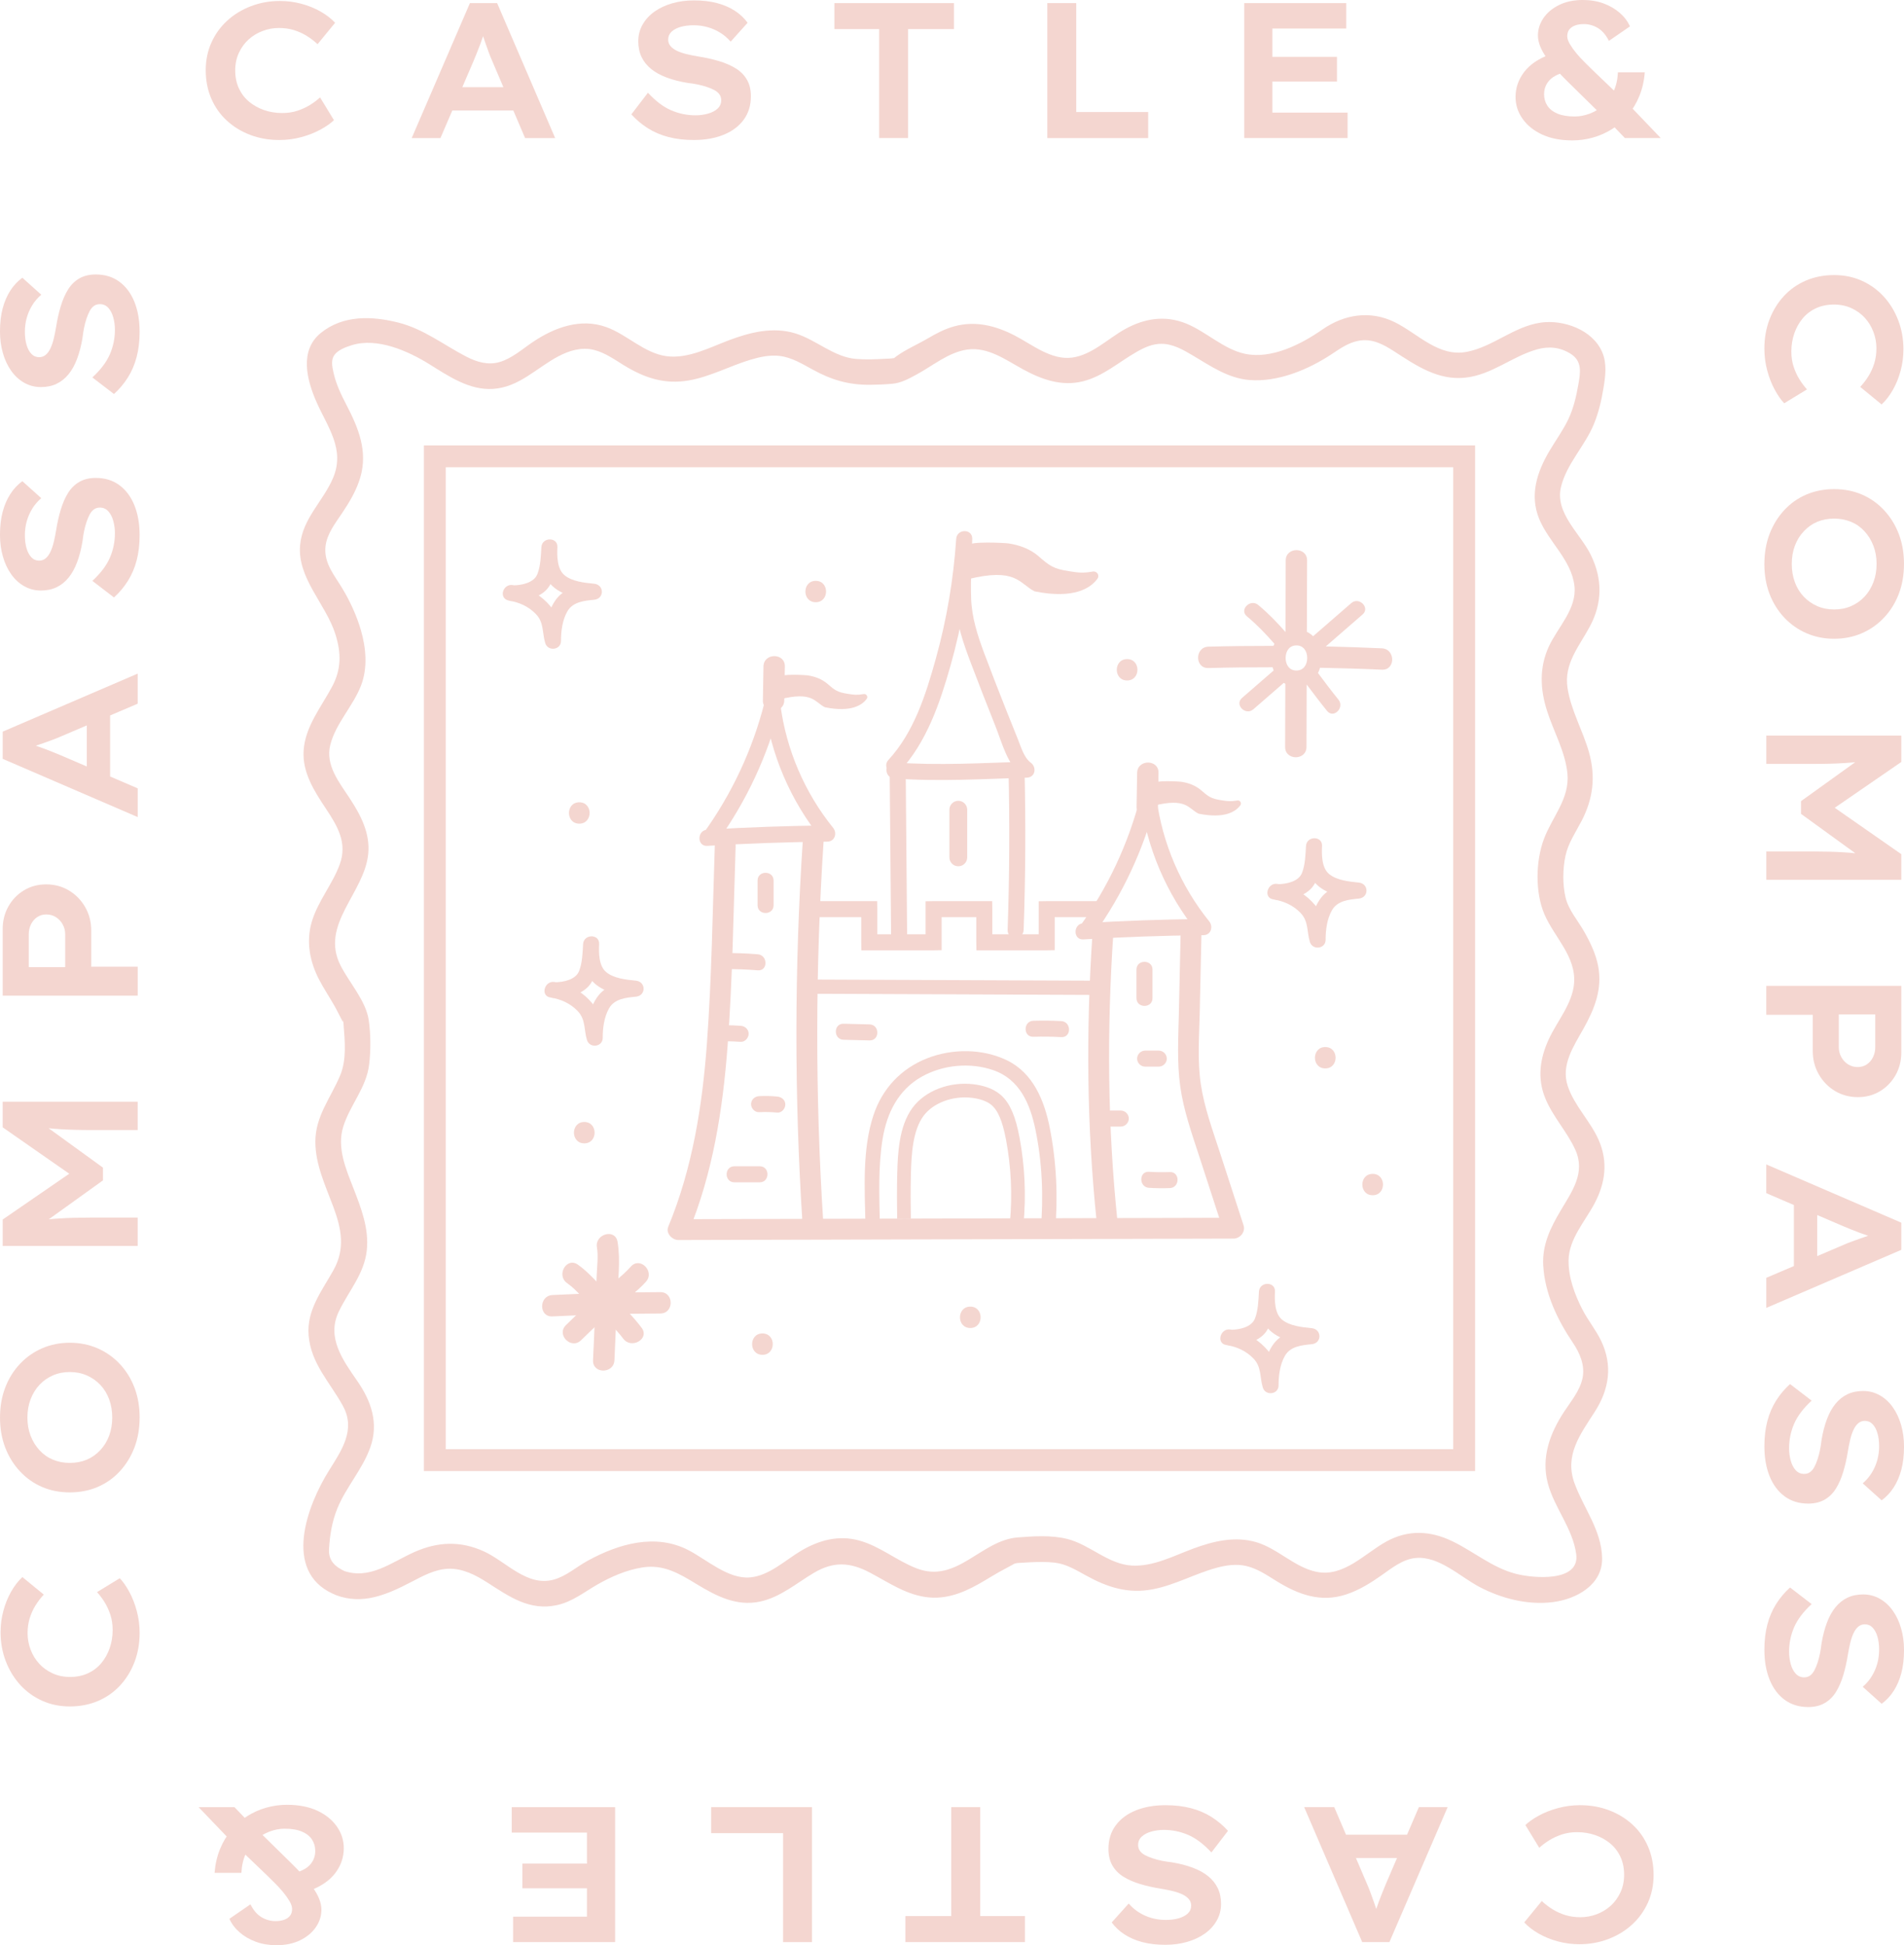 <?xml version="1.0" encoding="UTF-8"?><svg id="Layer_2" xmlns="http://www.w3.org/2000/svg" viewBox="0 0 139.222 142.244"><g id="Components"><g id="fb9f0219-bd71-4ef6-8532-39fb7e0cfdb9_10"><path d="M20.416,10.238c-.761,0-1.469-.125-2.122-.374-.653-.248-1.225-.599-1.713-1.05-.489-.451-.867-.989-1.136-1.615-.268-.625-.401-1.313-.401-2.065,0-.733.139-1.408.416-2.024.277-.615.662-1.149,1.156-1.6.493-.452,1.071-.804,1.734-1.058.663-.254,1.37-.381,2.122-.381.536,0,1.058.068,1.565.205.508.136.973.324,1.395.564.424.24.78.515,1.072.825l-1.283,1.565c-.254-.235-.521-.44-.804-.613s-.59-.312-.924-.416-.698-.155-1.093-.155c-.414,0-.814.073-1.198.219-.386.145-.727.352-1.022.62-.297.268-.534.595-.713.98-.179.386-.268.814-.268,1.283,0,.489.089.926.268,1.312.179.386.426.71.741.973.315.263.679.468,1.093.613.413.146.859.219,1.339.219.404,0,.776-.057,1.114-.169.339-.113.644-.254.917-.423.273-.169.517-.352.733-.55l1.015,1.664c-.244.235-.573.465-.987.691-.413.226-.881.409-1.402.55-.522.141-1.06.211-1.615.211Z" style="fill:#f4d6d0;"/><path d="M30.104,10.097L34.362.226h1.988l4.244,9.871h-2.199l-2.411-5.655c-.075-.169-.153-.361-.233-.578-.079-.216-.159-.437-.239-.663s-.155-.446-.226-.663-.134-.409-.19-.578l.438-.014c-.057.216-.12.43-.19.642-.071.211-.146.425-.226.642-.08.216-.162.428-.247.634-.085.207-.169.414-.254.621l-2.411,5.612h-2.102ZM32.05,8.08l.719-1.706h5.062l.55,1.706h-6.331Z" style="fill:#f4d6d0;"/><path d="M50.733,10.238c-.686,0-1.307-.073-1.861-.219-.555-.145-1.055-.359-1.502-.642-.446-.282-.848-.621-1.205-1.015l1.213-1.58c.564.611,1.13,1.039,1.699,1.283.568.245,1.163.367,1.783.367.31,0,.611-.04.902-.12.292-.08.526-.202.705-.367s.269-.369.269-.613c0-.169-.045-.315-.135-.438-.089-.122-.214-.226-.373-.31-.16-.085-.346-.162-.558-.232-.211-.071-.432-.129-.662-.176-.231-.047-.473-.085-.727-.113-.573-.094-1.086-.226-1.537-.395-.451-.169-.829-.378-1.135-.627s-.538-.54-.698-.875c-.16-.334-.239-.717-.239-1.149,0-.442.105-.849.317-1.22.211-.372.502-.689.874-.952.371-.263.804-.465,1.297-.606.494-.141,1.018-.211,1.572-.211.64,0,1.206.066,1.699.198.494.131.929.319,1.305.564s.685.536.931.874l-1.241,1.382c-.226-.263-.484-.484-.775-.663-.291-.178-.6-.312-.924-.402s-.66-.134-1.008-.134c-.357,0-.675.04-.952.12-.277.08-.498.197-.663.352-.164.155-.246.346-.246.571,0,.188.059.35.176.486.118.136.277.252.479.346.202.094.44.174.712.24.273.065.555.122.847.169.536.085,1.038.197,1.509.338.47.141.879.32,1.227.536s.618.491.81.825c.193.334.289.736.289,1.206,0,.667-.176,1.241-.528,1.72-.352.479-.844.846-1.474,1.1s-1.353.381-2.172.381Z" style="fill:#f4d6d0;"/><path d="M64.285,10.097V2.129h-3.272V.226h8.742v1.903h-3.356v7.967h-2.115Z" style="fill:#f4d6d0;"/><path d="M76.581,10.097V.226h2.115v7.967h5.26v1.904h-7.375Z" style="fill:#f4d6d0;"/><path d="M90.978,10.097V.226h7.459v1.861h-5.4v6.148h5.5v1.861h-7.559ZM92.022,5.965v-1.805h5.739v1.805h-5.739Z" style="fill:#f4d6d0;"/><path d="M114.964,10.266c-.856,0-1.591-.144-2.207-.43-.615-.287-1.093-.672-1.431-1.156-.339-.484-.508-1.013-.508-1.586,0-.667.209-1.276.627-1.826.419-.55,1.051-.98,1.897-1.29l1.269,1.255c-.602.132-1.036.341-1.304.627-.269.287-.402.632-.402,1.036,0,.31.08.588.239.832.16.245.404.438.733.578.329.141.752.212,1.27.212.357,0,.719-.068,1.086-.205.366-.136.7-.338,1.001-.606s.548-.602.74-1.001c.192-.4.303-.872.331-1.417h1.96c-.047.63-.179,1.208-.395,1.734-.216.527-.493.992-.832,1.396-.338.404-.724.743-1.156,1.016-.433.273-.895.479-1.389.62-.494.141-1.004.212-1.53.212ZM118.814,10.097l-1.029-1.072-.719-.663-2.369-2.327c-.329-.32-.63-.632-.902-.938-.273-.305-.511-.599-.713-.881-.202-.282-.356-.559-.465-.832-.108-.273-.162-.536-.162-.79,0-.451.134-.874.401-1.269.269-.395.649-.714,1.143-.959.493-.244,1.074-.367,1.741-.367.555,0,1.06.085,1.517.254.455.169.851.4,1.185.691.333.291.58.621.74.987l-1.537,1.058c-.217-.432-.484-.745-.804-.938-.32-.192-.663-.289-1.029-.289-.245,0-.456.033-.635.099-.179.065-.32.162-.423.289-.103.127-.155.294-.155.5,0,.169.065.364.197.585.132.221.291.444.479.67.188.226.39.444.606.656.216.211.404.397.564.557l2.031,1.946.732.705,2.228,2.327h-2.623Z" style="fill:#f4d6d0;"/><path d="M52.461,61.533c2.131-2.96,3.683-6.301,4.582-9.836-.388-.052-.776-.105-1.164-.158.47,3.624,1.903,6.989,4.2,9.833l.419-1.012c-2.93.029-5.858.133-8.783.31-.758.046-.763,1.232,0,1.185,2.925-.178,5.853-.281,8.783-.31.553-.005.73-.626.419-1.012-2.078-2.573-3.427-5.714-3.853-8.995-.08-.612-.985-.864-1.164-.158-.876,3.445-2.386,6.668-4.463,9.553-.446.62.581,1.212,1.024.598h0Z" style="fill:#f4d6d0;"/><path d="M79.962,68.373c2.131-2.96,3.683-6.301,4.582-9.836-.388-.052-.776-.105-1.164-.158.47,3.624,1.903,6.989,4.2,9.833.14-.337.279-.674.419-1.012-2.93.029-5.858.133-8.783.31-.758.046-.763,1.232,0,1.185,2.925-.178,5.853-.281,8.783-.31.553-.005.73-.626.419-1.012-2.078-2.573-3.427-5.714-3.853-8.995-.08-.612-.985-.864-1.164-.158-.876,3.445-2.386,6.668-4.463,9.553-.446.62.581,1.212,1.024.598h0Z" style="fill:#f4d6d0;"/><path d="M52.266,61.881c-.16,4.789-.225,9.593-.572,14.373-.334,4.594-1.061,9.18-2.833,13.458-.194.468.29.966.735.965,4.59-.011,9.179-.023,13.769-.035,7.266-.018,14.532-.036,21.798-.055,1.678-.004,3.356-.008,5.034-.013.476-.001.889-.489.735-.965-.576-1.774-1.153-3.547-1.729-5.321-.534-1.644-1.145-3.297-1.4-5.014-.254-1.711-.117-3.481-.079-5.202l.125-5.679c.022-.981-1.502-.981-1.524,0-.042,1.893-.083,3.786-.125,5.679-.039,1.788-.148,3.594.1,5.372.245,1.76.846,3.443,1.393,5.126.59,1.815,1.179,3.63,1.769,5.445.245-.322.49-.643.735-.965-4.59.011-9.179.023-13.769.035-7.266.018-14.532.036-21.798.055-1.678.004-3.356.008-5.034.013.245.322.49.643.735.965,1.793-4.326,2.52-8.981,2.87-13.627.366-4.857.427-9.742.589-14.61.033-.981-1.491-.98-1.524,0h0Z" style="fill:#f4d6d0;"/><path d="M58.702,61.463c-.615,9.312-.624,18.643-.026,27.956.062.974,1.587.981,1.524,0-.598-9.313-.589-18.644.026-27.956.065-.979-1.46-.975-1.524,0h0Z" style="fill:#f4d6d0;"/><path d="M79.88,68.329c-.472,7.031-.421,14.029.313,21.041.101.966,1.626.976,1.524,0-.734-7.013-.785-14.01-.313-21.041.066-.979-1.459-.975-1.524,0h0Z" style="fill:#f4d6d0;"/><rect x="69.095" y="62.04" width="1.042" height="20.304" transform="translate(-2.859 141.514) rotate(-89.767)" style="fill:#f4d6d0;"/><polygon points="76.526 69.492 71.396 69.492 71.387 68.896 71.387 67.068 68.853 67.068 68.853 69.482 68.257 69.492 62.985 69.492 62.976 68.896 62.976 67.068 59.778 67.068 59.778 65.895 64.139 65.895 64.148 66.491 64.148 68.319 67.68 68.319 67.68 65.905 68.276 65.895 72.55 65.895 72.559 66.491 72.559 68.319 75.949 68.319 75.949 65.905 76.544 65.895 80.524 65.895 80.524 67.068 77.121 67.068 77.121 69.482 76.526 69.492" style="fill:#f4d6d0;"/><path d="M65.05,55.988c.032,3.715.064,7.429.096,11.143.004.531.009,1.062.014,1.593.006.754,1.179.756,1.172,0-.032-3.715-.064-7.429-.096-11.143l-.014-1.593c-.006-.754-1.179-.756-1.172,0h0Z" style="fill:#f4d6d0;"/><path d="M65.378,56.924c3.234.244,6.467.039,9.702-.056.622-.018.744-.755.296-1.092-.508-.382-.71-1.13-.938-1.694-.29-.717-.578-1.435-.863-2.155-.548-1.386-1.092-2.775-1.613-4.171-.479-1.286-.901-2.588-.951-3.97-.053-1.456.044-2.926.079-4.382.018-.76-1.122-.747-1.172,0-.199,2.96-.692,5.89-1.486,8.748-.727,2.615-1.594,5.386-3.472,7.421-.511.554.316,1.385.829.829,1.968-2.134,2.928-4.96,3.707-7.703.86-3.032,1.383-6.152,1.594-9.295h-1.172c-.038,1.568-.167,3.167-.061,4.734.104,1.525.605,2.956,1.143,4.374.579,1.527,1.173,3.049,1.778,4.566.503,1.26.875,2.86,2.006,3.71.099-.364.197-.728.296-1.092-3.235.095-6.468.3-9.702.056-.752-.057-.749,1.116,0,1.172h0Z" style="fill:#f4d6d0;"/><path d="M70.753,39.913c.048-.362,2.749-.211,2.99-.175.797.119,1.58.402,2.195.936.79.687,1.078.922,2.236,1.096.679.102.945.157,1.744.024.292-.048.502.283.329.523-.477.661-1.672,1.517-4.595.926-1.137-.57-1.318-1.783-4.958-.868-.352.63.059-2.459.06-2.462Z" style="fill:#f4d6d0;"/><path d="M73.744,56.359c.091,3.881.069,7.763-.066,11.643-.026.755,1.146.754,1.172,0,.135-3.88.157-7.762.066-11.643-.018-.753-1.19-.756-1.172,0h0Z" style="fill:#f4d6d0;"/><path d="M83.099,70.901c0,.697,0,1.394,0,2.091,0,.754,1.172.756,1.172,0,0-.697,0-1.394,0-2.091,0-.754-1.172-.756-1.172,0h0Z" style="fill:#f4d6d0;"/><path d="M83.733,77.998h.998c.317,0,.586-.269.586-.586,0-.318-.268-.586-.586-.586h-.998c-.317,0-.586.269-.586.586,0,.318.268.586.586.586h0Z" style="fill:#f4d6d0;"/><path d="M84.016,86.861c.507.032,1.014.038,1.522.019.752-.029.756-1.201,0-1.172-.508.019-1.015.013-1.522-.019-.753-.048-.751,1.125,0,1.172h0Z" style="fill:#f4d6d0;"/><path d="M53.699,86.457h1.853c.754,0,.756-1.172,0-1.172h-1.853c-.754,0-.756,1.172,0,1.172h0Z" style="fill:#f4d6d0;"/><path d="M55.505,81.329c.445-.023.888-.013,1.332.03.316.031.586-.291.586-.586,0-.343-.27-.555-.586-.586-.444-.043-.887-.053-1.332-.03-.316.016-.586.258-.586.586,0,.305.269.603.586.586h0Z" style="fill:#f4d6d0;"/><path d="M52.986,76.15c.399-.014.771.009,1.169.034.316.02.586-.284.586-.586,0-.334-.269-.566-.586-.586-.398-.025-.77-.048-1.169-.034-.317.011-.586.262-.586.586,0,.309.268.597.586.586h0Z" style="fill:#f4d6d0;"/><path d="M52.986,70.87c.81-.011,1.617.018,2.424.086.752.064.747-1.109,0-1.172-.807-.069-1.615-.098-2.424-.086-.754.011-.756,1.183,0,1.172h0Z" style="fill:#f4d6d0;"/><path d="M55.394,64.391c0,.602,0,1.204,0,1.806,0,.754,1.172.756,1.172,0v-1.806c0-.754-1.172-.756-1.172,0h0Z" style="fill:#f4d6d0;"/><path d="M61.683,76.034l1.901.048c.755.019.754-1.153,0-1.172l-1.901-.048c-.755-.019-.754,1.153,0,1.172h0Z" style="fill:#f4d6d0;"/><path d="M75.559,75.816c.682-.021,1.363-.013,2.044.025.754.042.751-1.131,0-1.172-.681-.038-1.362-.046-2.044-.025-.753.023-.756,1.196,0,1.172h0Z" style="fill:#f4d6d0;"/><path d="M66.102,89.121c-.021-1.056-.021-2.126.002-3.182.034-1.611.143-3.43,1.011-4.62.812-1.112,2.428-1.729,4.023-1.534.499.061,1.198.222,1.691.643.574.49.952,1.367,1.228,2.843.381,2.043.476,4.128.285,6.197" style="fill:none; stroke:#f4d6d0; stroke-miterlimit:10;"/><path d="M64.335,89.53c-.038-2.069-.133-4.225.207-6.275.312-1.881,1.152-3.571,2.864-4.527,1.559-.871,3.536-1.054,5.225-.47,1.916.662,2.683,2.449,3.071,4.298.515,2.456.61,4.996.391,7.492-.059.676.996.672,1.055,0,.222-2.529.104-5.085-.389-7.577-.393-1.985-1.211-4.013-3.143-4.941-1.79-.86-3.999-.861-5.834-.136-1.895.748-3.264,2.208-3.908,4.139-.837,2.51-.643,5.392-.594,7.997.013.678,1.068.68,1.055,0h0Z" style="fill:#f4d6d0;"/><path d="M84.378,57.284c.032-.241,1.83-.141,1.99-.117.53.079,1.052.267,1.461.623.526.457.718.614,1.488.73.452.068.629.104,1.161.016.195-.032.334.188.219.348-.317.44-1.113,1.01-3.059.616-.757-.38-.877-1.187-3.3-.578-.234.419.04-1.637.04-1.639Z" style="fill:#f4d6d0;"/><path d="M84.669,58.999c.014-.828.029-1.655.043-2.483.018-1.006-1.546-1.006-1.563,0-.014.828-.029,1.655-.043,2.483-.018,1.006,1.546,1.006,1.563,0h0Z" style="fill:#f4d6d0;"/><path d="M59.647,44.038c1.006,0,1.008-1.563,0-1.563-1.006,0-1.008,1.563,0,1.563h0Z" style="fill:#f4d6d0;"/><path d="M82.416,49.76c1.006,0,1.008-1.563,0-1.563-1.006,0-1.008,1.563,0,1.563h0Z" style="fill:#f4d6d0;"/><path d="M96.905,78.129c1.006,0,1.008-1.563,0-1.563-1.006,0-1.008,1.563,0,1.563h0Z" style="fill:#f4d6d0;"/><path d="M55.751,99.072c1.006,0,1.008-1.563,0-1.563-1.006,0-1.008,1.563,0,1.563h0Z" style="fill:#f4d6d0;"/><path d="M42.723,83.609c1.006,0,1.008-1.563,0-1.563-1.006,0-1.008,1.563,0,1.563h0Z" style="fill:#f4d6d0;"/><path d="M42.358,60.231c1.006,0,1.008-1.563,0-1.563-1.006,0-1.008,1.563,0,1.563h0Z" style="fill:#f4d6d0;"/><path d="M93.432,65.831c.869-.008,2.066-.287,2.595-1.048.56-.804.586-1.98.641-2.92h-1.172c-.049.957.077,2.178.827,2.863.805.735,1.996.879,3.032.986v-1.172c-1.021.097-2.108.255-2.77,1.126-.639.84-.826,2.032-.826,3.058l1.151-.156c-.152-.502-.096-1.039-.262-1.539-.139-.422-.421-.79-.727-1.106-.672-.694-1.562-1.137-2.513-1.287-.738-.116-1.056,1.013-.312,1.131.763.12,1.452.424,1.996.985.603.623.454,1.358.687,2.127.189.625,1.151.518,1.151-.156,0-.717.1-1.526.465-2.163.4-.698,1.23-.781,1.959-.85.755-.071.752-1.095,0-1.172-.707-.073-1.605-.155-2.174-.629-.538-.448-.545-1.406-.512-2.048.038-.755-1.128-.75-1.172,0-.037.634-.056,1.362-.288,1.963-.249.646-1.147.827-1.776.832-.754.007-.756,1.179,0,1.172h0Z" style="fill:#f4d6d0;"/><path d="M40.573,73.004c.869-.008,2.066-.287,2.595-1.048.56-.804.586-1.98.641-2.92h-1.172c-.049.957.077,2.178.827,2.863.805.735,1.996.879,3.032.986v-1.172c-1.021.097-2.108.255-2.77,1.126-.639.84-.826,2.032-.826,3.058.384-.052.768-.104,1.151-.156-.152-.502-.096-1.039-.262-1.539-.139-.422-.421-.79-.727-1.106-.672-.694-1.562-1.137-2.513-1.287-.738-.116-1.056,1.013-.312,1.131.763.12,1.452.424,1.996.985.603.623.454,1.358.687,2.127.189.625,1.151.518,1.151-.156,0-.717.1-1.526.465-2.163.4-.698,1.23-.781,1.959-.85.755-.071.752-1.095,0-1.172-.707-.073-1.605-.155-2.174-.629-.538-.448-.545-1.406-.512-2.048.038-.755-1.128-.75-1.172,0-.037.634-.056,1.362-.288,1.963-.249.646-1.147.827-1.776.832-.754.007-.756,1.179,0,1.172h0Z" style="fill:#f4d6d0;"/><path d="M89.991,98.417c.869-.008,2.066-.287,2.595-1.048.56-.804.586-1.98.641-2.92h-1.172c-.049.957.077,2.178.827,2.863.805.735,1.996.879,3.032.986v-1.172c-1.021.097-2.108.255-2.77,1.126-.639.84-.826,2.032-.826,3.058.384-.052.768-.104,1.151-.156-.152-.502-.096-1.039-.262-1.539-.139-.422-.421-.79-.727-1.106-.672-.694-1.562-1.137-2.513-1.287-.738-.116-1.056,1.013-.312,1.131.763.12,1.452.424,1.996.985.603.623.454,1.358.687,2.127.189.625,1.151.518,1.151-.156,0-.717.1-1.526.465-2.163.4-.698,1.23-.781,1.959-.85.755-.071.752-1.095,0-1.172-.707-.073-1.605-.155-2.174-.629-.538-.448-.545-1.406-.512-2.048.038-.755-1.128-.75-1.172,0-.037.634-.056,1.362-.288,1.963-.249.646-1.147.827-1.776.832-.754.007-.756,1.179,0,1.172h0Z" style="fill:#f4d6d0;"/><path d="M44.928,99.472c.066-1.469.131-2.938.193-4.407.059-1.393.269-2.881.034-4.262-.168-.99-1.675-.57-1.507.415.108.633.013,1.319-.013,1.957-.028.714-.058,1.427-.088,2.141-.059,1.385-.121,2.77-.183,4.155-.045,1.006,1.518,1.004,1.563,0h0Z" style="fill:#f4d6d0;"/><path d="M40.394,96.264c2.629-.133,5.26-.204,7.891-.213,1.006-.004,1.008-1.567,0-1.563-2.632.009-5.263.08-7.891.213-1.001.051-1.007,1.614,0,1.563h0Z" style="fill:#f4d6d0;"/><path d="M41.465,93.827c.779.55,1.341,1.357,2.051,1.988.736.654,1.461,1.281,2.054,2.075.595.797,1.952.018,1.35-.789-.678-.908-1.455-1.642-2.298-2.392-.817-.726-1.468-1.597-2.367-2.232-.823-.581-1.605.773-.789,1.35h0Z" style="fill:#f4d6d0;"/><path d="M42.486,98.007c.793-.773,1.591-1.542,2.43-2.265.775-.669,1.634-1.251,2.318-2.018.668-.749-.434-1.858-1.105-1.105-.684.767-1.543,1.349-2.318,2.018-.839.724-1.637,1.492-2.43,2.265-.721.704.384,1.808,1.105,1.105h0Z" style="fill:#f4d6d0;"/><path d="M101.046,47.41c-1.368-.065-2.736-.107-4.105-.139.898-.78,1.795-1.559,2.693-2.339.571-.495-.262-1.322-.829-.829-.93.807-1.86,1.615-2.79,2.422-.135-.131-.285-.243-.456-.323.006-1.74.011-3.479.017-5.219.003-1.006-1.56-1.007-1.563,0-.006,1.745-.011,3.49-.017,5.235-.616-.704-1.267-1.376-1.994-1.98-.576-.479-1.41.346-.829.829.736.612,1.391,1.296,2.013,2.01-.024.051-.049.099-.069.153-1.585-0-3.171.013-4.757.059-1.004.029-1.008,1.592,0,1.563,1.566-.045,3.131-.057,4.697-.057.021.081.044.16.073.234-.771.67-1.542,1.339-2.313,2.009-.571.496.262,1.322.829.829.742-.644,1.483-1.288,2.225-1.932.037.022.073.046.112.065-.005,1.54-.01,3.08-.015,4.62-.003,1.006,1.56,1.007,1.563,0l.015-4.564c.489.652.981,1.303,1.493,1.934.476.586,1.3-.248.829-.829-.515-.634-1.004-1.292-1.496-1.946.06-.119.11-.248.149-.384,1.508.03,3.016.069,4.523.141,1.006.048,1.003-1.515,0-1.563ZM94.795,49.034c-.508,0-.789-.412-.789-.919s.281-.919.789-.919.789.412.789.919-.281.919-.789.919Z" style="fill:#f4d6d0;"/><path d="M24.554,116.64c1.963.745,3.748-.034,5.497-.946.857-.446,1.768-.953,2.76-.979,1.03-.027,1.973.465,2.817,1.005,1.609,1.03,3.087,2.096,5.104,1.654,1.123-.246,1.98-.948,2.95-1.504,1.012-.581,2.12-1.061,3.279-1.248,1.555-.251,2.7.443,3.988,1.225,1.425.866,2.909,1.637,4.626,1.27,1.487-.318,2.655-1.341,3.929-2.097,1.442-.856,2.651-.792,4.117-.015,1.394.738,2.734,1.683,4.355,1.812,1.514.12,2.83-.52,4.09-1.277.327-.197.653-.395.986-.583.228-.129.459-.255.692-.375-.047.024.763-.4.424-.257-.168.07.144-.022.251-.03.291-.022.582-.039.874-.051.614-.025,1.244-.046,1.855.029.83.102,1.552.546,2.271.942,1.582.87,3.074,1.347,4.884,1,1.605-.308,3.052-1.128,4.62-1.56.717-.197,1.464-.309,2.198-.141.825.189,1.536.685,2.246,1.122,1.587.976,3.209,1.569,5.065.958.944-.311,1.778-.83,2.584-1.398.748-.526,1.543-1.172,2.486-1.265,1.705-.169,3.25,1.36,4.654,2.103,1.621.858,3.542,1.35,5.379,1.123,1.725-.213,3.659-1.261,3.612-3.237-.049-2.036-1.347-3.621-2.016-5.449-.757-2.072.433-3.594,1.5-5.267,1.041-1.632,1.296-3.37.445-5.152-.384-.804-.969-1.508-1.377-2.306-.562-1.097-1.021-2.338-1.004-3.586.02-1.549,1.194-2.833,1.89-4.141.809-1.521,1.011-3.08.3-4.678-.611-1.375-1.771-2.487-2.25-3.92-.513-1.534.421-2.898,1.144-4.188.804-1.434,1.391-2.88,1.085-4.55-.166-.909-.581-1.766-1.033-2.566-.457-.807-1.131-1.558-1.353-2.471-.229-.942-.214-2.118-.01-3.065.202-.938.754-1.731,1.189-2.571.834-1.612,1.024-3.213.539-4.967-.442-1.595-1.323-3.078-1.577-4.725-.275-1.783.83-3.018,1.622-4.488.932-1.728.943-3.481.081-5.248-.767-1.573-2.64-3.053-2.182-4.971.4-1.678,1.755-3.007,2.403-4.591.351-.857.561-1.752.708-2.665.143-.884.263-1.772-.106-2.622-.706-1.629-2.841-2.38-4.494-2.139-1.964.286-3.465,1.754-5.381,2.132-2.079.41-3.579-1.322-5.276-2.161-1.784-.882-3.686-.592-5.297.529-1.555,1.082-3.714,2.186-5.657,1.78-1.563-.326-2.846-1.628-4.318-2.219-1.54-.618-3.043-.374-4.465.416-1.234.685-2.416,1.886-3.866,2.079-1.516.202-2.912-.945-4.174-1.603-1.409-.734-2.907-1.115-4.475-.674-.675.19-1.305.524-1.906.877-.731.43-1.601.802-2.283,1.298-.521.378.115.088-.233.145-.213.035-.44.034-.655.046-.691.04-1.393.065-2.084.007-1.618-.136-2.894-1.395-4.418-1.864-1.637-.504-3.302-.088-4.854.496-1.422.535-3.003,1.377-4.571,1.169-1.628-.216-2.881-1.577-4.398-2.125-1.886-.682-3.797.021-5.383,1.091-.766.517-1.525,1.197-2.428,1.462-.844.247-1.673-.003-2.43-.394-1.682-.868-3.115-2.027-4.991-2.496-1.925-.481-4.01-.555-5.639.754-1.592,1.278-1.045,3.428-.331,5.049.817,1.856,2.105,3.458,1.218,5.556-.721,1.705-2.229,2.966-2.411,4.897-.23,2.435,1.885,4.325,2.582,6.546.43,1.373.435,2.558-.248,3.833-.802,1.498-1.974,2.923-2.08,4.686-.095,1.592.785,2.953,1.628,4.223.853,1.285,1.584,2.506,1.018,4.069-.536,1.479-1.609,2.703-2.054,4.229-.419,1.441-.14,2.899.541,4.207.344.66.76,1.281,1.127,1.928.224.396.414.808.631,1.207-.007-.013-.031-.297.01-.101.017.083.015.174.021.259.093,1.21.23,2.563-.247,3.708-.683,1.64-1.814,2.977-1.816,4.844-.002,1.684.741,3.227,1.314,4.771.598,1.611.884,3.064.011,4.63-.846,1.517-1.968,2.92-1.818,4.763.169,2.084,1.567,3.44,2.515,5.178.942,1.728-.094,3.227-1.017,4.7-1.61,2.568-3.397,7.345.273,9.022,1.085.496,2.035-1.113.943-1.612-.744-.34-1.27-.77-1.222-1.642.057-1.02.216-2.011.601-2.963.642-1.589,1.851-2.877,2.424-4.504.615-1.748.067-3.349-.945-4.816-1.057-1.533-2.28-3.182-1.368-5.089.722-1.509,1.859-2.747,2.049-4.474.175-1.585-.41-3.099-.975-4.548-.553-1.418-1.224-2.972-.746-4.505.499-1.599,1.697-2.848,1.896-4.563.121-1.04.118-2.173-.029-3.212-.203-1.427-1.417-2.741-2.062-4.009-1.527-3.001,1.735-5.279,2.022-8.163.151-1.518-.558-2.856-1.366-4.083-.76-1.154-1.779-2.413-1.41-3.883.396-1.577,1.665-2.833,2.248-4.343.501-1.298.369-2.759-.014-4.071-.306-1.045-.771-2.062-1.328-2.997-.581-.976-1.386-1.873-1.255-3.1.099-.925.729-1.721,1.229-2.467.544-.81,1.046-1.659,1.32-2.603.555-1.907-.141-3.602-1.013-5.28-.403-.775-.773-1.542-.958-2.403-.09-.42-.19-.894.081-1.265.269-.369.857-.581,1.278-.71,1.856-.572,4.101.428,5.651,1.391,1.408.873,2.921,1.921,4.662,1.81,1.913-.121,3.184-1.544,4.788-2.388.794-.417,1.684-.684,2.578-.468.811.197,1.521.711,2.222,1.14,1.498.917,2.972,1.405,4.736,1.095,1.572-.276,2.991-1.058,4.509-1.514.687-.206,1.412-.363,2.133-.275.87.106,1.635.574,2.388.987,1.389.764,2.631,1.135,4.216,1.123.539-.004,1.079-.028,1.616-.075.65-.057,1.18-.354,1.755-.661,1.193-.637,2.372-1.655,3.75-1.842,1.506-.205,2.804.759,4.055,1.443,1.365.746,2.826,1.271,4.389.88,1.478-.37,2.634-1.413,3.928-2.153.555-.317,1.158-.593,1.81-.59.853.004,1.616.45,2.328.874,1.291.769,2.558,1.645,4.095,1.773,2.099.175,4.346-.77,6.067-1.917.602-.401,1.178-.803,1.902-.947.98-.195,1.81.24,2.61.758,1.596,1.033,3.205,2.147,5.209,1.936,1.95-.205,3.416-1.55,5.251-2.069.872-.247,1.712-.159,2.483.336.832.535.694,1.359.542,2.228-.151.866-.353,1.744-.732,2.542-.385.809-.921,1.541-1.376,2.31-.913,1.542-1.471,3.231-.759,4.973.697,1.706,2.367,3.007,2.581,4.914.188,1.673-1.226,3.017-1.877,4.435-.704,1.532-.631,3.122-.125,4.704.483,1.512,1.341,2.991,1.49,4.592.169,1.816-1.109,3.147-1.713,4.751-.614,1.63-.659,3.914.031,5.526.714,1.666,2.324,3.084,2.167,5.046-.12,1.498-1.243,2.768-1.851,4.091-.643,1.397-.851,2.836-.264,4.292.555,1.375,1.608,2.459,2.212,3.804.747,1.661-.235,3.01-1.067,4.412-.752,1.266-1.369,2.513-1.286,4.023.113,2.054,1.033,3.982,2.168,5.66.511.756.903,1.669.705,2.597-.192.903-.83,1.668-1.328,2.421-1.043,1.578-1.71,3.359-1.21,5.255.479,1.816,1.827,3.301,2.078,5.195.275,2.086-3.214,1.746-4.419,1.43-1.742-.458-3.056-1.62-4.648-2.386-1.608-.774-3.218-.851-4.81.022-1.587.87-3.128,2.636-5.125,2.217-1.612-.339-2.822-1.706-4.408-2.17-1.544-.452-3.127-.071-4.592.472-1.423.528-2.933,1.332-4.493,1.242-1.739-.1-3.064-1.53-4.718-1.945-1.158-.291-2.438-.204-3.617-.114-2.718.209-4.446,3.402-7.4,2.264-1.466-.565-2.692-1.632-4.229-2.045-1.501-.403-2.922-.012-4.226.762-1.159.688-2.329,1.824-3.73,1.944-1.585.135-3.147-1.285-4.474-1.979-2.428-1.271-5.132-.483-7.41.769-.82.451-1.55,1.117-2.46,1.37-1.957.544-3.478-1.316-5.113-2.063-1.706-.78-3.365-.713-5.064.04-1.71.759-3.317,2.09-5.261,1.352-1.125-.427-1.611,1.377-.496,1.801Z" style="fill:#f4d6d0;"/><path d="M57.056,49.502c.032-.241,1.83-.141,1.99-.117.53.079,1.052.267,1.461.623.526.457.718.614,1.488.73.452.068.629.104,1.161.016.195-.032.334.188.219.348-.317.44-1.113,1.01-3.059.616-.757-.38-.877-1.187-3.3-.578-.234.419.04-1.637.04-1.639Z" style="fill:#f4d6d0;"/><path d="M57.346,51.217c.014-.828.029-1.655.043-2.483.018-1.006-1.546-1.006-1.563,0-.014.828-.029,1.655-.043,2.483-.018,1.006,1.546,1.006,1.563,0h0Z" style="fill:#f4d6d0;"/><path d="M70.072,63.347c-.36,0-.651-.292-.651-.651v-3.485c0-.36.292-.651.651-.651s.651.292.651.651v3.485c0,.36-.292.651-.651.651Z" style="fill:#f4d6d0;"/><path d="M80.955,82.381h.998c.317,0,.586-.269.586-.586,0-.318-.268-.586-.586-.586h-.998c-.317,0-.586.269-.586.586,0,.318.268.586.586.586h0Z" style="fill:#f4d6d0;"/><path d="M70.949,97.111c1.006,0,1.008-1.563,0-1.563-1.006,0-1.008,1.563,0,1.563h0Z" style="fill:#f4d6d0;"/><path d="M100.371,87.403c1.006,0,1.008-1.563,0-1.563-1.006,0-1.008,1.563,0,1.563h0Z" style="fill:#f4d6d0;"/><path d="M37.522,43.979c.869-.008,2.066-.287,2.595-1.048.56-.804.586-1.98.641-2.92h-1.172c-.049.957.077,2.178.827,2.863.805.735,1.996.879,3.032.986v-1.172c-1.021.097-2.108.255-2.77,1.126-.639.84-.826,2.032-.826,3.058.384-.052.768-.104,1.151-.156-.152-.502-.096-1.039-.262-1.539-.139-.422-.421-.79-.727-1.106-.672-.694-1.562-1.137-2.513-1.287-.727-.115-1.062.954-.312,1.131l.179.042c.734.173,1.047-.957.312-1.131l-.179-.042c-.104.377-.208.754-.312,1.131.763.12,1.452.424,1.996.985.603.623.454,1.358.687,2.127.189.625,1.151.518,1.151-.156,0-.717.1-1.526.465-2.163.4-.698,1.23-.781,1.959-.85.755-.071.752-1.095,0-1.172-.707-.073-1.605-.155-2.174-.629-.538-.448-.545-1.406-.512-2.048.038-.755-1.128-.75-1.172,0-.037.634-.056,1.362-.288,1.963-.249.646-1.147.827-1.776.832-.754.007-.756,1.179,0,1.172Z" style="fill:#f4d6d0;"/><path d="M107.86,107.573H30.995V32.57h76.865v75.003ZM32.595,105.973h73.666V34.169H32.595v71.804Z" style="fill:#f4d6d0;"/><path d="M129.013,25.488c0-.762.124-1.469.373-2.123s.6-1.225,1.051-1.713c.451-.489.989-.868,1.614-1.135.625-.268,1.313-.402,2.066-.402.733,0,1.407.139,2.023.416.615.277,1.149.663,1.601,1.156s.804,1.072,1.058,1.734.381,1.37.381,2.122c0,.536-.068,1.058-.205,1.565-.136.507-.324.973-.564,1.396-.24.423-.515.78-.825,1.072l-1.565-1.283c.235-.254.44-.522.613-.804.174-.282.312-.59.416-.924.103-.334.155-.698.155-1.093,0-.414-.073-.814-.219-1.199-.145-.386-.352-.726-.62-1.022-.268-.296-.595-.534-.981-.712-.386-.179-.812-.268-1.283-.268-.488,0-.926.089-1.312.268-.385.178-.71.425-.973.74-.264.315-.468.679-.613,1.093-.145.414-.219.86-.219,1.34,0,.404.057.775.169,1.114.113.338.254.644.424.916.169.273.352.517.55.733l-1.664,1.015c-.235-.245-.466-.573-.691-.987-.226-.414-.408-.881-.55-1.403-.141-.521-.211-1.06-.211-1.614Z" style="fill:#f4d6d0;"/><path d="M129.013,41.239c0-.799.127-1.53.38-2.193.254-.663.611-1.243,1.072-1.741.46-.498,1.001-.879,1.621-1.143.621-.263,1.298-.395,2.031-.395s1.407.131,2.023.395c.615.263,1.156.644,1.621,1.143.466.498.825,1.079,1.079,1.741s.381,1.394.381,2.193c0,.799-.127,1.53-.381,2.193-.254.663-.613,1.241-1.079,1.734-.465.493-1.008.874-1.628,1.142-.621.268-1.293.402-2.017.402-.725,0-1.397-.134-2.017-.402s-1.163-.649-1.629-1.142c-.465-.494-.825-1.072-1.079-1.734-.253-.663-.38-1.394-.38-2.193ZM131.015,41.239c0,.479.075.923.226,1.333.15.409.366.761.648,1.058.282.296.611.526.987.691s.79.247,1.241.247.864-.082,1.24-.247.703-.395.981-.691c.277-.296.493-.649.648-1.058.155-.409.232-.853.232-1.333s-.077-.921-.232-1.326c-.155-.404-.373-.759-.655-1.065-.282-.306-.611-.536-.987-.691-.376-.155-.785-.233-1.227-.233-.451,0-.863.078-1.234.233-.371.155-.7.385-.986.691-.287.305-.506.66-.656,1.065-.15.404-.226.846-.226,1.326Z" style="fill:#f4d6d0;"/><path d="M129.153,53.789h9.871v1.932l-5.739,3.949.014-1.199,5.726,3.991v1.875h-9.871v-2.073h3.44c.818,0,1.567.021,2.249.064.682.043,1.366.115,2.052.219l-.69.24-4.513-3.272v-.931l4.513-3.243.69.24c-.667.103-1.337.176-2.009.218-.673.043-1.437.064-2.292.064h-3.44v-2.073Z" style="fill:#f4d6d0;"/><path d="M129.153,72.092h9.871v4.879c0,.602-.139,1.149-.416,1.643-.277.493-.656.886-1.136,1.177-.479.291-1.02.437-1.621.437-.621,0-1.18-.15-1.679-.451-.498-.301-.893-.708-1.184-1.22-.292-.513-.438-1.079-.438-1.699v-2.651h-3.398v-2.115ZM134.455,74.179v2.397c0,.263.061.505.184.727.122.221.287.397.493.529.207.131.442.197.705.197.254,0,.477-.066.67-.197.192-.132.344-.308.451-.529.108-.221.162-.463.162-.727v-2.397h-2.665Z" style="fill:#f4d6d0;"/><path d="M129.153,85.15l9.871,4.258v1.988l-9.871,4.245v-2.2l5.654-2.412c.17-.075.362-.153.578-.232.217-.08.438-.16.663-.24.226-.08.446-.155.663-.226.216-.071.408-.134.578-.19l.014.437c-.216-.056-.43-.12-.642-.19-.212-.07-.426-.145-.642-.226-.216-.08-.428-.162-.635-.247s-.413-.169-.62-.254l-5.612-2.411v-2.101ZM131.17,87.096l1.706.719v5.062l-1.706.55v-6.332Z" style="fill:#f4d6d0;"/><path d="M129.013,105.779c0-.686.072-1.307.218-1.861.146-.555.36-1.055.642-1.502.282-.447.621-.849,1.016-1.206l1.579,1.212c-.611.564-1.038,1.13-1.283,1.699-.244.569-.366,1.164-.366,1.784,0,.31.04.611.12.903.079.291.202.526.366.705.164.178.369.268.613.268.169,0,.315-.044.438-.134s.226-.214.31-.373c.085-.16.163-.346.233-.557s.129-.433.176-.663c.047-.231.085-.473.113-.727.094-.573.226-1.085.395-1.537.169-.452.378-.83.628-1.135.249-.306.54-.539.874-.698.333-.16.717-.24,1.149-.24.441,0,.848.106,1.22.317.371.211.689.503.951.875.264.371.466.804.606,1.297.142.494.212,1.018.212,1.572,0,.64-.066,1.206-.197,1.699-.132.494-.32.928-.565,1.305-.244.376-.536.686-.874.931l-1.382-1.241c.263-.226.483-.484.662-.775s.312-.599.402-.924c.089-.324.134-.66.134-1.008,0-.357-.04-.675-.12-.952-.079-.277-.197-.498-.352-.663-.154-.165-.345-.247-.57-.247-.189,0-.351.059-.487.176-.136.117-.251.277-.345.479-.095.202-.175.44-.24.712-.065.273-.122.555-.169.846-.085.536-.197,1.039-.339,1.509-.141.47-.319.879-.535,1.227-.217.348-.491.618-.825.811-.334.192-.735.289-1.206.289-.667,0-1.24-.176-1.72-.529-.479-.352-.847-.844-1.101-1.474-.253-.63-.38-1.354-.38-2.172Z" style="fill:#f4d6d0;"/><path d="M129.013,120.656c0-.686.072-1.307.218-1.861.146-.555.36-1.055.642-1.502.282-.447.621-.849,1.016-1.206l1.579,1.212c-.611.564-1.038,1.13-1.283,1.699-.244.569-.366,1.164-.366,1.784,0,.31.04.611.12.903.079.291.202.526.366.705.164.178.369.268.613.268.169,0,.315-.044.438-.134s.226-.214.31-.373c.085-.16.163-.346.233-.557s.129-.433.176-.663c.047-.231.085-.473.113-.727.094-.573.226-1.085.395-1.537.169-.452.378-.83.628-1.135.249-.306.54-.539.874-.698.333-.16.717-.24,1.149-.24.441,0,.848.106,1.22.317.371.211.689.503.951.875.264.371.466.804.606,1.297.142.494.212,1.018.212,1.572,0,.64-.066,1.206-.197,1.699-.132.494-.32.928-.565,1.305-.244.376-.536.686-.874.931l-1.382-1.241c.263-.226.483-.484.662-.775.179-.291.312-.599.402-.924.089-.324.134-.66.134-1.008,0-.357-.04-.675-.12-.952-.079-.277-.197-.498-.352-.663-.154-.165-.345-.247-.57-.247-.189,0-.351.059-.487.176-.136.117-.251.277-.345.479-.095.202-.175.44-.24.712-.065.273-.122.555-.169.846-.085.536-.197,1.039-.339,1.509-.141.47-.319.879-.535,1.227-.217.348-.491.618-.825.811-.334.192-.735.289-1.206.289-.667,0-1.24-.176-1.72-.529-.479-.352-.847-.844-1.101-1.474-.253-.63-.38-1.354-.38-2.172Z" style="fill:#f4d6d0;"/><path d="M115.54,132.006c.761,0,1.469.125,2.122.374.653.248,1.225.599,1.713,1.05.489.451.867.989,1.136,1.615.268.625.401,1.313.401,2.065,0,.733-.139,1.408-.416,2.024-.277.615-.662,1.149-1.156,1.6-.493.452-1.071.804-1.734,1.058-.663.254-1.37.381-2.122.381-.536,0-1.058-.068-1.565-.205s-.973-.324-1.395-.564c-.424-.24-.78-.515-1.072-.825l1.283-1.565c.254.235.521.44.804.613s.59.312.924.416.698.155,1.093.155c.414,0,.814-.073,1.198-.219.386-.145.727-.352,1.022-.62.297-.268.534-.595.713-.98.179-.386.268-.814.268-1.283,0-.489-.089-.926-.268-1.312-.179-.386-.426-.71-.741-.973-.315-.263-.679-.468-1.093-.613-.413-.146-.859-.219-1.339-.219-.404,0-.776.057-1.114.169-.339.113-.644.254-.917.423-.273.169-.517.352-.733.55l-1.015-1.664c.244-.235.573-.465.987-.691.413-.226.881-.409,1.402-.55.522-.141,1.06-.211,1.615-.211Z" style="fill:#f4d6d0;"/><path d="M105.853,132.147l-4.259,9.871h-1.988l-4.244-9.871h2.199l2.411,5.655c.075.169.153.361.233.578.079.216.159.437.239.663s.155.446.226.663.134.409.19.578l-.438.014c.057-.216.12-.43.19-.642.071-.211.146-.425.226-.642.08-.216.162-.428.247-.634.085-.207.169-.414.254-.621l2.411-5.612h2.102ZM103.906,134.164l-.719,1.706h-5.062l-.55-1.706h6.331Z" style="fill:#f4d6d0;"/><path d="M85.223,132.006c.686,0,1.307.073,1.861.219.555.145,1.055.359,1.502.642.446.282.848.621,1.205,1.015l-1.213,1.58c-.564-.611-1.13-1.039-1.699-1.283-.568-.245-1.163-.367-1.783-.367-.31,0-.611.04-.902.12-.292.08-.526.202-.705.367s-.269.369-.269.613c0,.169.045.315.135.438.089.122.214.226.373.31.16.085.346.162.558.232.211.071.432.129.662.176.231.047.473.085.727.113.573.094,1.086.226,1.537.395.451.169.829.378,1.135.627.306.249.538.54.698.875.16.334.239.717.239,1.149,0,.442-.105.849-.317,1.22-.211.372-.502.689-.874.952-.371.263-.804.465-1.297.606-.494.141-1.018.211-1.572.211-.64,0-1.206-.066-1.699-.198-.494-.131-.929-.319-1.305-.564s-.685-.536-.931-.874l1.241-1.382c.226.263.484.484.775.663.291.178.6.312.924.402s.66.134,1.008.134c.357,0,.675-.04.952-.12.277-.08.498-.197.663-.352.164-.155.246-.346.246-.571,0-.188-.059-.35-.176-.486-.118-.136-.277-.252-.479-.346-.202-.094-.44-.174-.712-.24-.273-.065-.555-.122-.847-.169-.536-.085-1.038-.197-1.509-.338-.47-.141-.879-.32-1.227-.536-.348-.216-.618-.491-.81-.825-.193-.334-.289-.736-.289-1.206,0-.667.176-1.241.528-1.72.352-.479.844-.846,1.474-1.1s1.353-.381,2.172-.381Z" style="fill:#f4d6d0;"/><path d="M71.671,132.147v7.967h3.272v1.903h-8.742v-1.903h3.356v-7.967h2.115Z" style="fill:#f4d6d0;"/><path d="M59.375,132.147v9.871h-2.115v-7.967h-5.26v-1.904h7.375Z" style="fill:#f4d6d0;"/><path d="M44.977,132.147v9.871h-7.459v-1.861h5.4v-6.148h-5.5v-1.861h7.559ZM43.935,136.279v1.805h-5.739v-1.805h5.739Z" style="fill:#f4d6d0;"/><path d="M17.143,132.147l1.029,1.072.719.663,2.369,2.327c.329.32.63.632.902.938.273.305.511.599.713.881.202.282.356.559.465.832.108.273.162.536.162.79,0,.451-.134.874-.401,1.269-.269.395-.649.714-1.143.959-.493.244-1.074.367-1.741.367-.555,0-1.06-.085-1.517-.254-.455-.169-.851-.4-1.185-.691-.333-.291-.58-.621-.74-.987l1.537-1.058c.217.432.484.745.804.938.32.192.663.289,1.029.289.245,0,.456-.033.635-.099.179-.065.32-.162.423-.289.103-.127.155-.294.155-.5,0-.169-.065-.364-.197-.585-.132-.221-.291-.444-.479-.67-.188-.226-.39-.444-.606-.656-.216-.211-.404-.397-.564-.557l-2.031-1.946-.732-.705-2.228-2.327h2.623ZM20.992,131.977c.856,0,1.591.144,2.207.43.615.287,1.093.672,1.431,1.156.339.484.508,1.013.508,1.586,0,.667-.209,1.276-.627,1.826-.419.55-1.051.98-1.897,1.29l-1.269-1.255c.602-.132,1.036-.341,1.304-.627.269-.287.402-.632.402-1.036,0-.31-.08-.588-.239-.832-.16-.245-.404-.438-.733-.578-.329-.141-.752-.212-1.27-.212-.357,0-.719.068-1.086.205-.366.136-.7.338-1.001.606-.301.268-.548.602-.74,1.001-.192.4-.303.872-.331,1.417h-1.96c.047-.63.179-1.208.395-1.734.216-.527.493-.992.832-1.396.338-.404.724-.743,1.156-1.016.433-.273.895-.479,1.389-.62.494-.141,1.004-.212,1.53-.212Z" style="fill:#f4d6d0;"/><path d="M10.209,119.411c0,.762-.124,1.469-.373,2.123s-.6,1.225-1.051,1.713c-.451.489-.989.868-1.614,1.135-.625.268-1.313.402-2.066.402-.733,0-1.407-.139-2.023-.416-.615-.277-1.149-.663-1.601-1.156-.451-.494-.804-1.072-1.058-1.734s-.381-1.37-.381-2.122c0-.536.068-1.058.205-1.565.136-.507.324-.973.564-1.396.24-.423.515-.78.825-1.072l1.565,1.283c-.235.254-.44.522-.613.804-.174.282-.312.59-.416.924-.103.334-.155.698-.155,1.093,0,.414.073.814.219,1.199.145.386.352.726.62,1.022.268.296.595.534.981.712.386.179.812.268,1.283.268.488,0,.926-.089,1.312-.268.385-.178.71-.425.973-.74.264-.315.468-.679.613-1.093.145-.414.219-.86.219-1.34,0-.404-.057-.775-.169-1.114-.113-.338-.254-.644-.424-.916-.169-.273-.352-.517-.55-.733l1.664-1.015c.235.245.466.573.691.987.226.414.408.881.55,1.403.141.521.211,1.06.211,1.614Z" style="fill:#f4d6d0;"/><path d="M10.209,103.66c0,.799-.127,1.53-.38,2.193-.254.663-.611,1.243-1.072,1.741-.46.498-1.001.879-1.621,1.143-.621.263-1.298.395-2.031.395s-1.407-.131-2.023-.395c-.615-.263-1.156-.644-1.621-1.143-.466-.498-.825-1.079-1.079-1.741s-.381-1.394-.381-2.193c0-.799.127-1.53.381-2.193.254-.663.613-1.241,1.079-1.734.465-.493,1.008-.874,1.628-1.142.621-.268,1.293-.402,2.017-.402.725,0,1.397.134,2.017.402.62.268,1.163.649,1.629,1.142.465.494.825,1.072,1.079,1.734.253.663.38,1.394.38,2.193ZM8.207,103.66c0-.479-.075-.923-.226-1.333-.15-.409-.366-.761-.648-1.058-.282-.296-.611-.526-.987-.691s-.79-.247-1.241-.247-.864.082-1.24.247-.703.395-.981.691c-.277.296-.493.649-.648,1.058-.155.409-.232.853-.232,1.333s.077.921.232,1.326.373.759.655,1.065c.282.306.611.536.987.691.376.155.785.233,1.227.233.451,0,.863-.078,1.234-.233.371-.155.7-.385.986-.691.287-.305.506-.66.656-1.065s.226-.846.226-1.326Z" style="fill:#f4d6d0;"/><path d="M10.068,91.11H.197v-1.932l5.739-3.949-.014,1.199-5.726-3.991v-1.875h9.871v2.073h-3.44c-.818,0-1.567-.021-2.249-.064-.682-.043-1.366-.115-2.052-.219l.69-.24,4.513,3.272v.931l-4.513,3.243-.69-.24c.667-.103,1.337-.176,2.009-.218.673-.043,1.437-.064,2.292-.064h3.44v2.073Z" style="fill:#f4d6d0;"/><path d="M10.068,72.807H.197v-4.879c0-.602.139-1.149.416-1.643.277-.493.656-.886,1.136-1.177.479-.291,1.02-.437,1.621-.437.621,0,1.18.15,1.679.451.498.301.893.708,1.184,1.22.292.513.438,1.079.438,1.699v2.651h3.398v2.115ZM4.767,70.72v-2.397c0-.263-.061-.505-.184-.727-.122-.221-.287-.397-.493-.529-.207-.131-.442-.197-.705-.197-.254,0-.477.066-.67.197-.192.132-.344.308-.451.529-.108.221-.162.463-.162.727v2.397h2.665Z" style="fill:#f4d6d0;"/><path d="M10.068,59.749L.197,55.491v-1.988l9.871-4.245v2.2l-5.654,2.412c-.17.075-.362.153-.578.232-.217.08-.438.16-.663.24-.226.08-.446.155-.663.226-.216.071-.408.134-.578.19l-.014-.437c.216.056.43.12.642.19.212.07.426.145.642.226.216.08.428.162.635.247s.413.169.62.254l5.612,2.411v2.101ZM8.052,57.804l-1.706-.719v-5.062l1.706-.55v6.332Z" style="fill:#f4d6d0;"/><path d="M10.209,39.12c0,.686-.072,1.307-.218,1.861-.146.555-.36,1.055-.642,1.502-.282.447-.621.849-1.016,1.206l-1.579-1.212c.611-.564,1.038-1.13,1.283-1.699.244-.569.366-1.164.366-1.784,0-.31-.04-.611-.12-.903-.079-.291-.202-.526-.366-.705-.164-.178-.369-.268-.613-.268-.169,0-.315.044-.438.134s-.226.214-.31.373c-.085.16-.163.346-.233.557-.07.211-.129.433-.176.663-.047.231-.085.473-.113.727-.094.573-.226,1.085-.395,1.537-.169.452-.378.83-.628,1.135-.249.306-.54.539-.874.698-.333.16-.717.24-1.149.24-.441,0-.848-.106-1.22-.317-.371-.211-.689-.503-.951-.875-.264-.371-.466-.804-.606-1.297-.142-.494-.212-1.018-.212-1.572,0-.64.066-1.206.197-1.699.132-.494.32-.928.565-1.305.244-.376.536-.686.874-.931l1.382,1.241c-.263.226-.483.484-.662.775s-.312.599-.402.924c-.089.324-.134.66-.134,1.008,0,.357.04.675.12.952.079.277.197.498.352.663.154.165.345.247.57.247.189,0,.351-.059.487-.176.136-.117.251-.277.345-.479.095-.202.175-.44.24-.712.065-.273.122-.555.169-.846.085-.536.197-1.039.339-1.509.141-.47.319-.879.535-1.227.217-.348.491-.618.825-.811.334-.192.735-.289,1.206-.289.667,0,1.24.176,1.72.529.479.352.847.844,1.101,1.474.253.63.38,1.354.38,2.172Z" style="fill:#f4d6d0;"/><path d="M10.209,24.243c0,.686-.072,1.307-.218,1.861-.146.555-.36,1.055-.642,1.502-.282.447-.621.849-1.016,1.206l-1.579-1.212c.611-.564,1.038-1.13,1.283-1.699.244-.569.366-1.164.366-1.784,0-.31-.04-.611-.12-.903-.079-.291-.202-.526-.366-.705-.164-.178-.369-.268-.613-.268-.169,0-.315.044-.438.134s-.226.214-.31.373c-.085.16-.163.346-.233.557s-.129.433-.176.663c-.047.231-.085.473-.113.727-.094.573-.226,1.085-.395,1.537-.169.452-.378.83-.628,1.135-.249.306-.54.539-.874.698-.333.16-.717.24-1.149.24-.441,0-.848-.106-1.22-.317-.371-.211-.689-.503-.951-.875-.264-.371-.466-.804-.606-1.297-.142-.494-.212-1.018-.212-1.572,0-.64.066-1.206.197-1.699.132-.494.32-.928.565-1.305.244-.376.536-.686.874-.931l1.382,1.241c-.263.226-.483.484-.662.775s-.312.599-.402.924c-.089.324-.134.66-.134,1.008,0,.357.04.675.12.952.079.277.197.498.352.663.154.165.345.247.57.247.189,0,.351-.059.487-.176.136-.117.251-.277.345-.479.095-.202.175-.44.24-.712.065-.273.122-.555.169-.846.085-.536.197-1.039.339-1.509.141-.47.319-.879.535-1.227.217-.348.491-.618.825-.811.334-.192.735-.289,1.206-.289.667,0,1.24.176,1.72.529s.847.844,1.101,1.474c.253.63.38,1.354.38,2.172Z" style="fill:#f4d6d0;"/></g></g></svg>